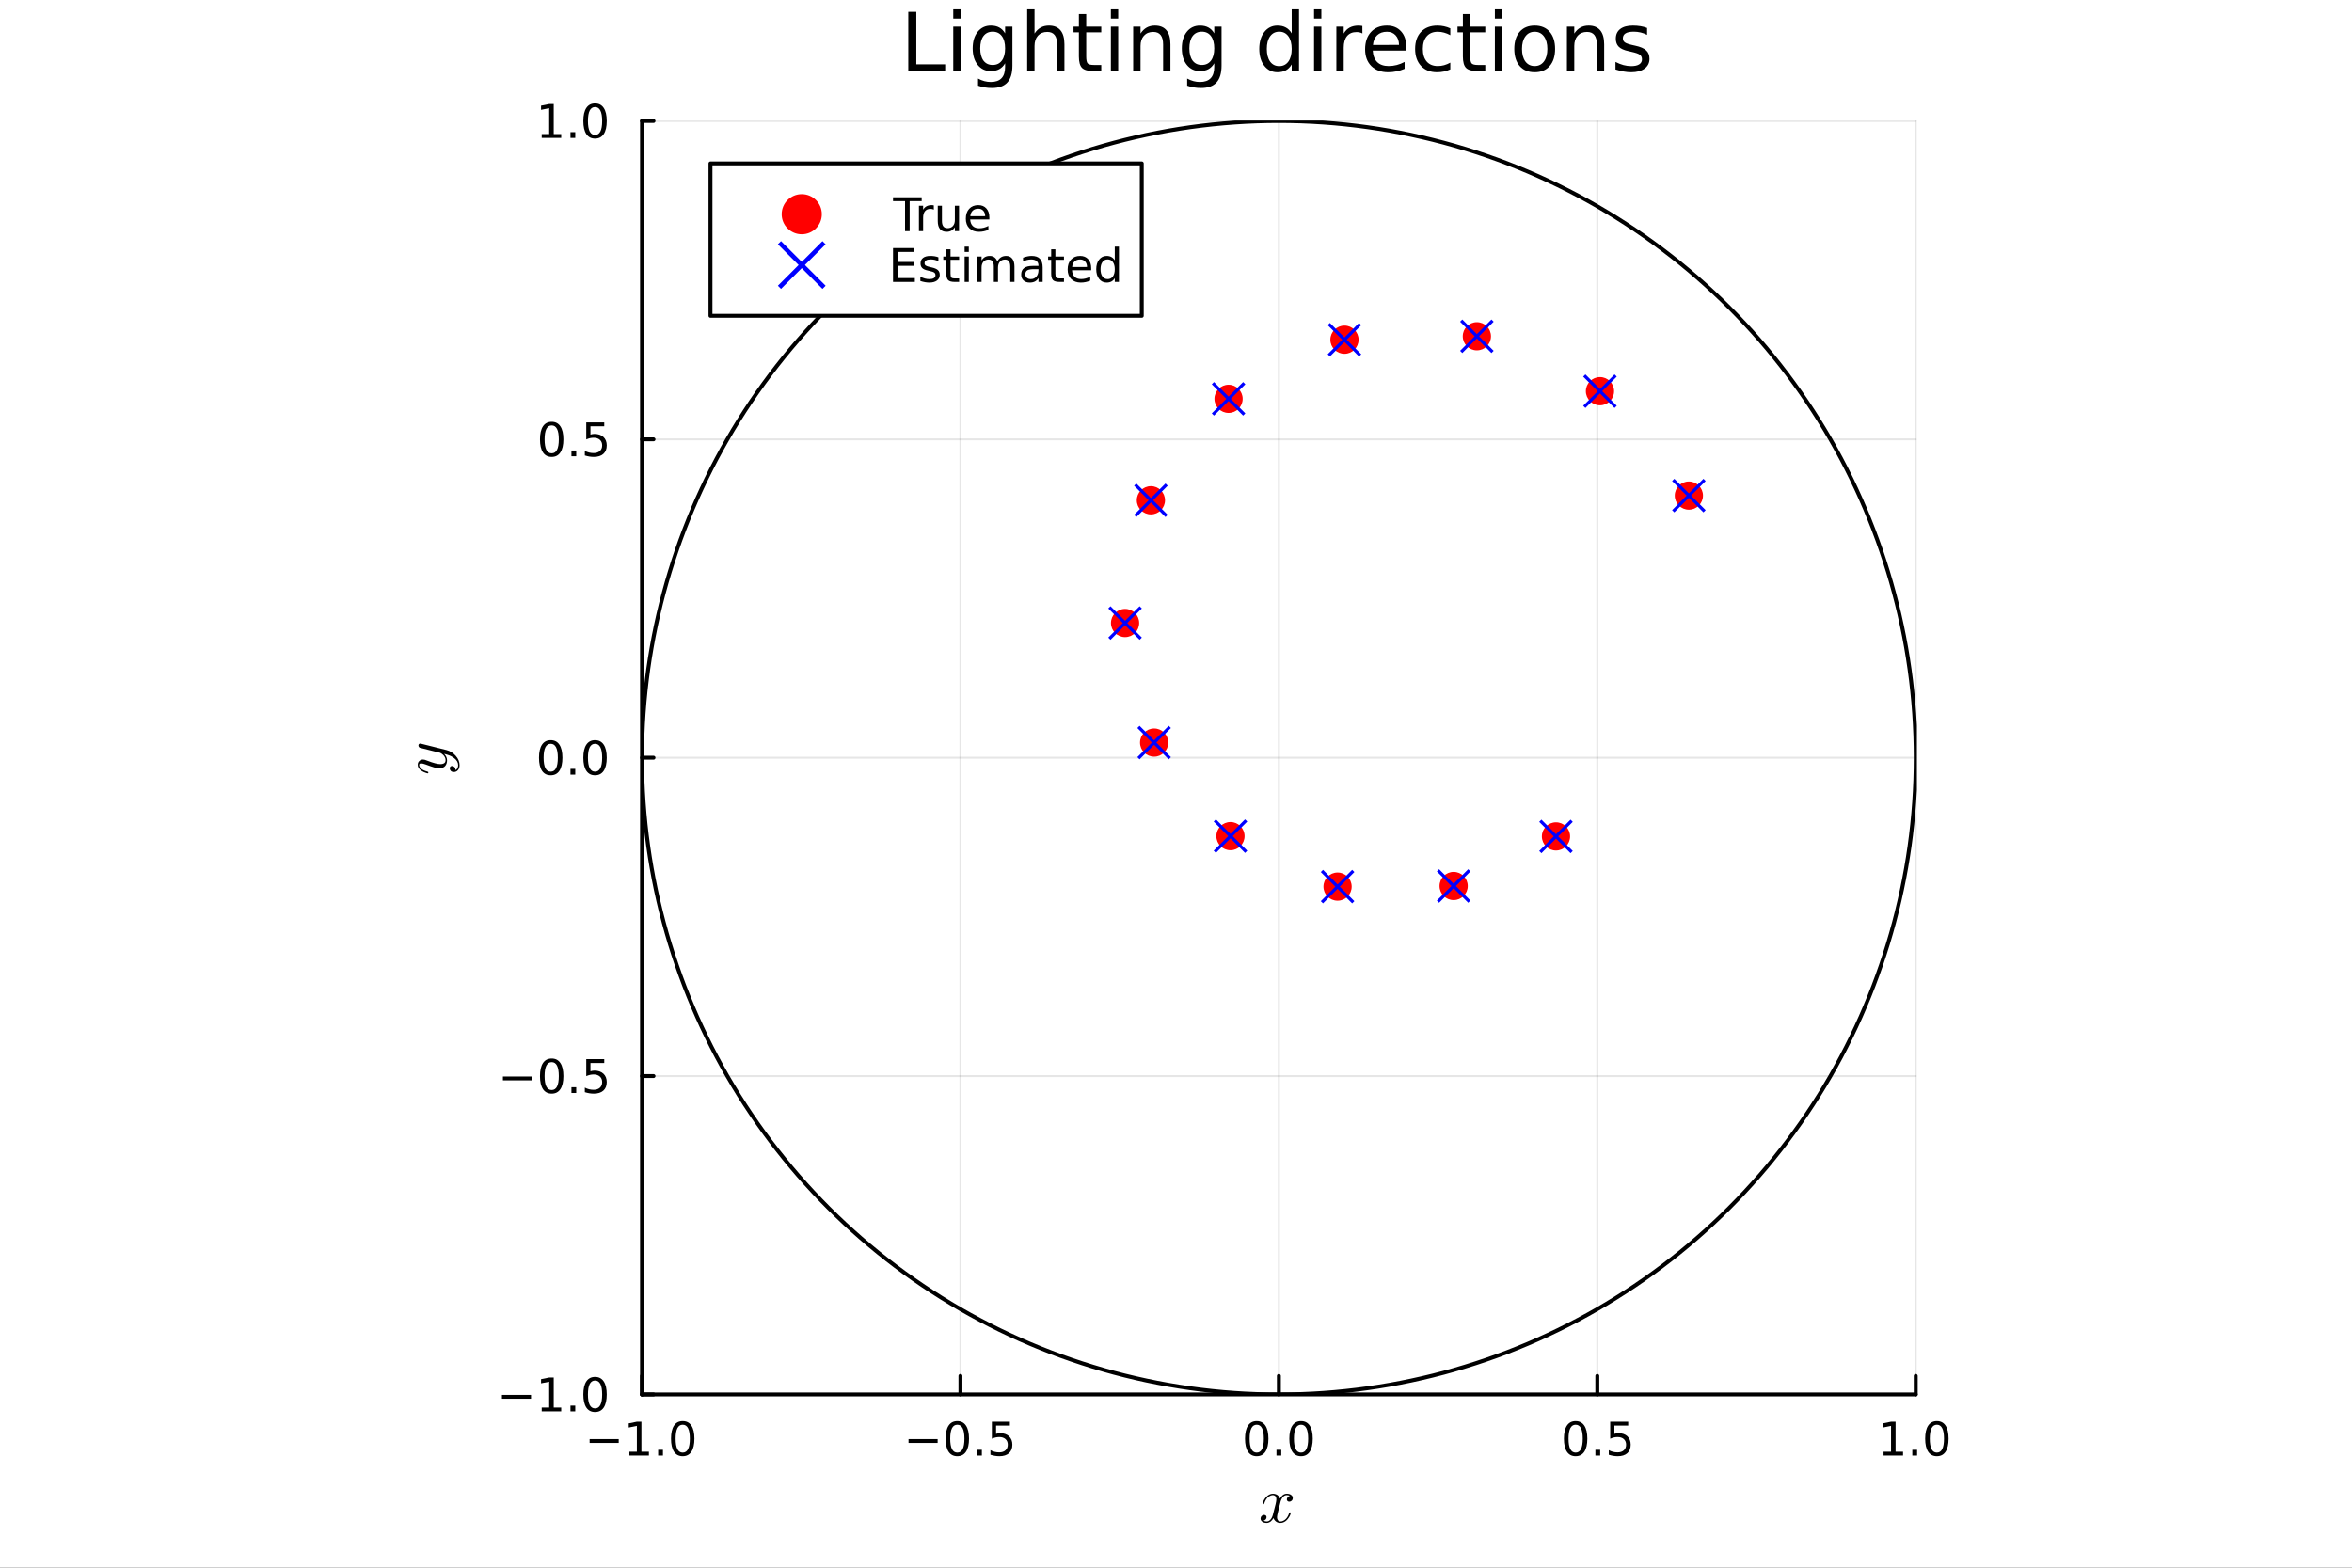 <?xml version="1.0" encoding="utf-8"?>
<svg xmlns="http://www.w3.org/2000/svg" xmlns:xlink="http://www.w3.org/1999/xlink" width="600" height="400" viewBox="0 0 2400 1600">
<rect x="0" y="0" width="2400" height="1600" fill="#333333" stroke="none"/>
<defs>
  <clipPath id="clip810">
    <rect x="0" y="0" width="2400" height="1600"/>
  </clipPath>
</defs>
<path clip-path="url(#clip810)" d="M0 1600 L2400 1600 L2400 0 L0 0  Z" fill="#ffffff" fill-rule="evenodd" fill-opacity="1"/>
<defs>
  <clipPath id="clip811">
    <rect x="480" y="0" width="1681" height="1600"/>
  </clipPath>
</defs>
<path clip-path="url(#clip810)" d="M655.126 1423.18 L1954.83 1423.18 L1954.83 123.472 L655.126 123.472  Z" fill="#ffffff" fill-rule="evenodd" fill-opacity="1"/>
<defs>
  <clipPath id="clip812">
    <rect x="655" y="123" width="1301" height="1301"/>
  </clipPath>
</defs>
<polyline clip-path="url(#clip812)" style="stroke:#000000; stroke-linecap:round; stroke-linejoin:round; stroke-width:2; stroke-opacity:0.1; fill:none" points="655.126,1423.18 655.126,123.472 "/>
<polyline clip-path="url(#clip812)" style="stroke:#000000; stroke-linecap:round; stroke-linejoin:round; stroke-width:2; stroke-opacity:0.1; fill:none" points="980.053,1423.18 980.053,123.472 "/>
<polyline clip-path="url(#clip812)" style="stroke:#000000; stroke-linecap:round; stroke-linejoin:round; stroke-width:2; stroke-opacity:0.1; fill:none" points="1304.98,1423.18 1304.98,123.472 "/>
<polyline clip-path="url(#clip812)" style="stroke:#000000; stroke-linecap:round; stroke-linejoin:round; stroke-width:2; stroke-opacity:0.1; fill:none" points="1629.91,1423.18 1629.91,123.472 "/>
<polyline clip-path="url(#clip812)" style="stroke:#000000; stroke-linecap:round; stroke-linejoin:round; stroke-width:2; stroke-opacity:0.1; fill:none" points="1954.83,1423.18 1954.83,123.472 "/>
<polyline clip-path="url(#clip812)" style="stroke:#000000; stroke-linecap:round; stroke-linejoin:round; stroke-width:2; stroke-opacity:0.1; fill:none" points="655.126,1423.18 1954.83,1423.18 "/>
<polyline clip-path="url(#clip812)" style="stroke:#000000; stroke-linecap:round; stroke-linejoin:round; stroke-width:2; stroke-opacity:0.1; fill:none" points="655.126,1098.25 1954.83,1098.25 "/>
<polyline clip-path="url(#clip812)" style="stroke:#000000; stroke-linecap:round; stroke-linejoin:round; stroke-width:2; stroke-opacity:0.1; fill:none" points="655.126,773.326 1954.83,773.326 "/>
<polyline clip-path="url(#clip812)" style="stroke:#000000; stroke-linecap:round; stroke-linejoin:round; stroke-width:2; stroke-opacity:0.1; fill:none" points="655.126,448.399 1954.83,448.399 "/>
<polyline clip-path="url(#clip812)" style="stroke:#000000; stroke-linecap:round; stroke-linejoin:round; stroke-width:2; stroke-opacity:0.1; fill:none" points="655.126,123.472 1954.83,123.472 "/>
<polyline clip-path="url(#clip810)" style="stroke:#000000; stroke-linecap:round; stroke-linejoin:round; stroke-width:4; stroke-opacity:1; fill:none" points="655.126,1423.18 1954.83,1423.18 "/>
<polyline clip-path="url(#clip810)" style="stroke:#000000; stroke-linecap:round; stroke-linejoin:round; stroke-width:4; stroke-opacity:1; fill:none" points="655.126,1423.18 655.126,1404.28 "/>
<polyline clip-path="url(#clip810)" style="stroke:#000000; stroke-linecap:round; stroke-linejoin:round; stroke-width:4; stroke-opacity:1; fill:none" points="980.053,1423.18 980.053,1404.28 "/>
<polyline clip-path="url(#clip810)" style="stroke:#000000; stroke-linecap:round; stroke-linejoin:round; stroke-width:4; stroke-opacity:1; fill:none" points="1304.98,1423.18 1304.98,1404.28 "/>
<polyline clip-path="url(#clip810)" style="stroke:#000000; stroke-linecap:round; stroke-linejoin:round; stroke-width:4; stroke-opacity:1; fill:none" points="1629.91,1423.18 1629.91,1404.28 "/>
<polyline clip-path="url(#clip810)" style="stroke:#000000; stroke-linecap:round; stroke-linejoin:round; stroke-width:4; stroke-opacity:1; fill:none" points="1954.83,1423.18 1954.83,1404.28 "/>
<path clip-path="url(#clip810)" d="M601.654 1468.75 L631.33 1468.75 L631.33 1472.69 L601.654 1472.69 L601.654 1468.75 Z" fill="#000000" fill-rule="nonzero" fill-opacity="1" /><path clip-path="url(#clip810)" d="M642.233 1481.64 L649.872 1481.64 L649.872 1455.28 L641.561 1456.95 L641.561 1452.69 L649.825 1451.02 L654.501 1451.02 L654.501 1481.64 L662.14 1481.64 L662.14 1485.58 L642.233 1485.58 L642.233 1481.64 Z" fill="#000000" fill-rule="nonzero" fill-opacity="1" /><path clip-path="url(#clip810)" d="M671.584 1479.7 L676.469 1479.7 L676.469 1485.58 L671.584 1485.58 L671.584 1479.7 Z" fill="#000000" fill-rule="nonzero" fill-opacity="1" /><path clip-path="url(#clip810)" d="M696.654 1454.1 Q693.043 1454.1 691.214 1457.66 Q689.408 1461.2 689.408 1468.33 Q689.408 1475.44 691.214 1479.01 Q693.043 1482.55 696.654 1482.55 Q700.288 1482.55 702.093 1479.01 Q703.922 1475.44 703.922 1468.33 Q703.922 1461.2 702.093 1457.66 Q700.288 1454.1 696.654 1454.1 M696.654 1450.39 Q702.464 1450.39 705.519 1455 Q708.598 1459.58 708.598 1468.33 Q708.598 1477.06 705.519 1481.67 Q702.464 1486.25 696.654 1486.25 Q690.844 1486.25 687.765 1481.67 Q684.709 1477.06 684.709 1468.33 Q684.709 1459.58 687.765 1455 Q690.844 1450.39 696.654 1450.39 Z" fill="#000000" fill-rule="nonzero" fill-opacity="1" /><path clip-path="url(#clip810)" d="M927.079 1468.75 L956.755 1468.75 L956.755 1472.69 L927.079 1472.69 L927.079 1468.75 Z" fill="#000000" fill-rule="nonzero" fill-opacity="1" /><path clip-path="url(#clip810)" d="M976.847 1454.1 Q973.236 1454.1 971.407 1457.66 Q969.602 1461.2 969.602 1468.33 Q969.602 1475.44 971.407 1479.01 Q973.236 1482.55 976.847 1482.55 Q980.481 1482.55 982.287 1479.01 Q984.116 1475.44 984.116 1468.33 Q984.116 1461.2 982.287 1457.66 Q980.481 1454.1 976.847 1454.1 M976.847 1450.39 Q982.657 1450.39 985.713 1455 Q988.791 1459.58 988.791 1468.33 Q988.791 1477.06 985.713 1481.67 Q982.657 1486.25 976.847 1486.25 Q971.037 1486.25 967.958 1481.67 Q964.903 1477.06 964.903 1468.33 Q964.903 1459.58 967.958 1455 Q971.037 1450.39 976.847 1450.39 Z" fill="#000000" fill-rule="nonzero" fill-opacity="1" /><path clip-path="url(#clip810)" d="M997.009 1479.7 L1001.89 1479.7 L1001.89 1485.58 L997.009 1485.58 L997.009 1479.7 Z" fill="#000000" fill-rule="nonzero" fill-opacity="1" /><path clip-path="url(#clip810)" d="M1012.12 1451.02 L1030.48 1451.02 L1030.48 1454.96 L1016.41 1454.96 L1016.41 1463.43 Q1017.43 1463.08 1018.44 1462.92 Q1019.46 1462.73 1020.48 1462.73 Q1026.27 1462.73 1029.65 1465.9 Q1033.03 1469.08 1033.03 1474.49 Q1033.03 1480.07 1029.56 1483.17 Q1026.08 1486.25 1019.76 1486.25 Q1017.59 1486.25 1015.32 1485.88 Q1013.07 1485.51 1010.67 1484.77 L1010.67 1480.07 Q1012.75 1481.2 1014.97 1481.76 Q1017.19 1482.32 1019.67 1482.32 Q1023.68 1482.32 1026.01 1480.21 Q1028.35 1478.1 1028.35 1474.49 Q1028.35 1470.88 1026.01 1468.77 Q1023.68 1466.67 1019.67 1466.67 Q1017.8 1466.67 1015.92 1467.08 Q1014.07 1467.5 1012.12 1468.38 L1012.12 1451.02 Z" fill="#000000" fill-rule="nonzero" fill-opacity="1" /><path clip-path="url(#clip810)" d="M1282.36 1454.1 Q1278.75 1454.1 1276.92 1457.66 Q1275.12 1461.2 1275.12 1468.33 Q1275.12 1475.44 1276.92 1479.01 Q1278.75 1482.55 1282.36 1482.55 Q1286 1482.55 1287.8 1479.01 Q1289.63 1475.44 1289.63 1468.33 Q1289.63 1461.2 1287.8 1457.66 Q1286 1454.1 1282.36 1454.1 M1282.36 1450.39 Q1288.17 1450.39 1291.23 1455 Q1294.31 1459.58 1294.31 1468.33 Q1294.31 1477.06 1291.23 1481.67 Q1288.17 1486.25 1282.36 1486.25 Q1276.55 1486.25 1273.48 1481.67 Q1270.42 1477.06 1270.42 1468.33 Q1270.42 1459.58 1273.48 1455 Q1276.55 1450.39 1282.36 1450.39 Z" fill="#000000" fill-rule="nonzero" fill-opacity="1" /><path clip-path="url(#clip810)" d="M1302.53 1479.7 L1307.41 1479.7 L1307.41 1485.58 L1302.53 1485.58 L1302.53 1479.7 Z" fill="#000000" fill-rule="nonzero" fill-opacity="1" /><path clip-path="url(#clip810)" d="M1327.6 1454.1 Q1323.98 1454.1 1322.16 1457.66 Q1320.35 1461.2 1320.35 1468.33 Q1320.35 1475.44 1322.16 1479.01 Q1323.98 1482.55 1327.6 1482.55 Q1331.23 1482.55 1333.04 1479.01 Q1334.86 1475.44 1334.86 1468.33 Q1334.86 1461.2 1333.04 1457.66 Q1331.23 1454.1 1327.6 1454.1 M1327.6 1450.39 Q1333.41 1450.39 1336.46 1455 Q1339.54 1459.58 1339.54 1468.33 Q1339.54 1477.06 1336.46 1481.67 Q1333.41 1486.25 1327.6 1486.25 Q1321.79 1486.25 1318.71 1481.67 Q1315.65 1477.06 1315.65 1468.33 Q1315.65 1459.58 1318.71 1455 Q1321.79 1450.39 1327.6 1450.39 Z" fill="#000000" fill-rule="nonzero" fill-opacity="1" /><path clip-path="url(#clip810)" d="M1607.79 1454.1 Q1604.18 1454.1 1602.35 1457.66 Q1600.54 1461.2 1600.54 1468.33 Q1600.54 1475.44 1602.35 1479.01 Q1604.18 1482.55 1607.79 1482.55 Q1611.42 1482.55 1613.23 1479.01 Q1615.06 1475.44 1615.06 1468.33 Q1615.06 1461.2 1613.23 1457.66 Q1611.42 1454.1 1607.79 1454.1 M1607.79 1450.39 Q1613.6 1450.39 1616.65 1455 Q1619.73 1459.58 1619.73 1468.33 Q1619.73 1477.06 1616.65 1481.67 Q1613.6 1486.25 1607.79 1486.25 Q1601.98 1486.25 1598.9 1481.67 Q1595.84 1477.06 1595.84 1468.33 Q1595.84 1459.58 1598.9 1455 Q1601.98 1450.39 1607.79 1450.39 Z" fill="#000000" fill-rule="nonzero" fill-opacity="1" /><path clip-path="url(#clip810)" d="M1627.95 1479.7 L1632.84 1479.7 L1632.84 1485.58 L1627.95 1485.58 L1627.95 1479.7 Z" fill="#000000" fill-rule="nonzero" fill-opacity="1" /><path clip-path="url(#clip810)" d="M1643.07 1451.02 L1661.42 1451.02 L1661.42 1454.96 L1647.35 1454.96 L1647.35 1463.43 Q1648.37 1463.08 1649.39 1462.92 Q1650.4 1462.73 1651.42 1462.73 Q1657.21 1462.73 1660.59 1465.9 Q1663.97 1469.08 1663.97 1474.49 Q1663.97 1480.07 1660.5 1483.17 Q1657.02 1486.25 1650.71 1486.25 Q1648.53 1486.25 1646.26 1485.88 Q1644.02 1485.51 1641.61 1484.77 L1641.61 1480.07 Q1643.69 1481.2 1645.91 1481.76 Q1648.14 1482.32 1650.61 1482.32 Q1654.62 1482.32 1656.96 1480.21 Q1659.29 1478.1 1659.29 1474.49 Q1659.29 1470.88 1656.96 1468.77 Q1654.62 1466.67 1650.61 1466.67 Q1648.74 1466.67 1646.86 1467.08 Q1645.01 1467.5 1643.07 1468.38 L1643.07 1451.02 Z" fill="#000000" fill-rule="nonzero" fill-opacity="1" /><path clip-path="url(#clip810)" d="M1921.99 1481.64 L1929.63 1481.64 L1929.63 1455.28 L1921.32 1456.95 L1921.32 1452.69 L1929.58 1451.02 L1934.26 1451.02 L1934.26 1481.64 L1941.89 1481.64 L1941.89 1485.58 L1921.99 1485.58 L1921.99 1481.64 Z" fill="#000000" fill-rule="nonzero" fill-opacity="1" /><path clip-path="url(#clip810)" d="M1951.34 1479.7 L1956.22 1479.7 L1956.22 1485.58 L1951.34 1485.58 L1951.34 1479.7 Z" fill="#000000" fill-rule="nonzero" fill-opacity="1" /><path clip-path="url(#clip810)" d="M1976.41 1454.1 Q1972.8 1454.1 1970.97 1457.66 Q1969.16 1461.2 1969.16 1468.33 Q1969.16 1475.44 1970.97 1479.01 Q1972.8 1482.55 1976.41 1482.55 Q1980.04 1482.55 1981.85 1479.01 Q1983.68 1475.44 1983.68 1468.33 Q1983.68 1461.2 1981.85 1457.66 Q1980.04 1454.1 1976.41 1454.1 M1976.41 1450.39 Q1982.22 1450.39 1985.27 1455 Q1988.35 1459.58 1988.35 1468.33 Q1988.35 1477.06 1985.27 1481.67 Q1982.22 1486.25 1976.41 1486.25 Q1970.6 1486.25 1967.52 1481.67 Q1964.46 1477.06 1964.46 1468.33 Q1964.46 1459.58 1967.52 1455 Q1970.6 1450.39 1976.41 1450.39 Z" fill="#000000" fill-rule="nonzero" fill-opacity="1" /><path clip-path="url(#clip810)" d="M1319.15 1528.8 Q1319.15 1530.61 1318.03 1531.64 Q1316.9 1532.64 1315.61 1532.64 Q1314.39 1532.64 1313.74 1531.93 Q1313.1 1531.22 1313.1 1530.32 Q1313.1 1529.09 1314 1528.03 Q1314.9 1526.97 1316.25 1526.74 Q1314.93 1525.91 1312.97 1525.91 Q1311.68 1525.91 1310.55 1526.58 Q1309.46 1527.26 1308.78 1528.13 Q1308.14 1529 1307.56 1530.25 Q1307.01 1531.48 1306.79 1532.22 Q1306.59 1532.93 1306.43 1533.7 L1304.18 1542.72 Q1303.08 1547 1303.08 1548.51 Q1303.08 1550.38 1303.98 1551.64 Q1304.89 1552.86 1306.69 1552.86 Q1307.4 1552.86 1308.2 1552.67 Q1309.01 1552.44 1310.04 1551.86 Q1311.1 1551.25 1312.04 1550.35 Q1313 1549.42 1313.94 1547.84 Q1314.87 1546.26 1315.48 1544.23 Q1315.68 1543.52 1316.32 1543.52 Q1317.12 1543.52 1317.12 1544.17 Q1317.12 1544.71 1316.67 1545.87 Q1316.25 1547 1315.32 1548.48 Q1314.42 1549.93 1313.23 1551.25 Q1312.04 1552.54 1310.26 1553.44 Q1308.49 1554.34 1306.56 1554.34 Q1303.79 1554.34 1301.96 1552.86 Q1300.12 1551.38 1299.44 1549.32 Q1299.28 1549.61 1299.06 1550 Q1298.83 1550.38 1298.16 1551.25 Q1297.51 1552.09 1296.77 1552.73 Q1296.03 1553.34 1294.87 1553.83 Q1293.74 1554.34 1292.52 1554.34 Q1290.97 1554.34 1289.59 1553.89 Q1288.24 1553.44 1287.27 1552.41 Q1286.3 1551.38 1286.3 1549.96 Q1286.3 1548.38 1287.37 1547.29 Q1288.46 1546.16 1289.94 1546.16 Q1290.88 1546.16 1291.62 1546.71 Q1292.39 1547.26 1292.39 1548.45 Q1292.39 1549.77 1291.49 1550.77 Q1290.59 1551.77 1289.3 1552.02 Q1290.62 1552.86 1292.58 1552.86 Q1294.71 1552.86 1296.38 1550.99 Q1298.06 1549.13 1298.86 1546 Q1300.86 1538.5 1301.63 1535.15 Q1302.41 1531.77 1302.41 1530.32 Q1302.41 1528.96 1302.05 1528.03 Q1301.7 1527.1 1301.09 1526.68 Q1300.51 1526.23 1299.96 1526.07 Q1299.44 1525.91 1298.86 1525.91 Q1297.9 1525.91 1296.8 1526.29 Q1295.74 1526.68 1294.45 1527.58 Q1293.2 1528.45 1292 1530.25 Q1290.81 1532.06 1290.01 1534.54 Q1289.85 1535.28 1289.14 1535.28 Q1288.36 1535.24 1288.36 1534.6 Q1288.36 1534.05 1288.78 1532.93 Q1289.23 1531.77 1290.14 1530.32 Q1291.07 1528.87 1292.26 1527.58 Q1293.49 1526.26 1295.26 1525.36 Q1297.06 1524.46 1298.99 1524.46 Q1299.86 1524.46 1300.7 1524.65 Q1301.57 1524.81 1302.6 1525.29 Q1303.66 1525.78 1304.6 1526.84 Q1305.53 1527.9 1306.11 1529.45 Q1306.5 1528.71 1307.01 1528 Q1307.56 1527.29 1308.4 1526.42 Q1309.27 1525.52 1310.46 1525 Q1311.68 1524.46 1313.03 1524.46 Q1314.35 1524.46 1315.64 1524.81 Q1316.93 1525.13 1318.03 1526.19 Q1319.15 1527.23 1319.15 1528.8 Z" fill="#000000" fill-rule="nonzero" fill-opacity="1" /><polyline clip-path="url(#clip810)" style="stroke:#000000; stroke-linecap:round; stroke-linejoin:round; stroke-width:4; stroke-opacity:1; fill:none" points="655.126,1423.18 655.126,123.472 "/>
<polyline clip-path="url(#clip810)" style="stroke:#000000; stroke-linecap:round; stroke-linejoin:round; stroke-width:4; stroke-opacity:1; fill:none" points="655.126,1423.18 666.847,1423.18 "/>
<polyline clip-path="url(#clip810)" style="stroke:#000000; stroke-linecap:round; stroke-linejoin:round; stroke-width:4; stroke-opacity:1; fill:none" points="655.126,1098.25 666.847,1098.25 "/>
<polyline clip-path="url(#clip810)" style="stroke:#000000; stroke-linecap:round; stroke-linejoin:round; stroke-width:4; stroke-opacity:1; fill:none" points="655.126,773.326 666.847,773.326 "/>
<polyline clip-path="url(#clip810)" style="stroke:#000000; stroke-linecap:round; stroke-linejoin:round; stroke-width:4; stroke-opacity:1; fill:none" points="655.126,448.399 666.847,448.399 "/>
<polyline clip-path="url(#clip810)" style="stroke:#000000; stroke-linecap:round; stroke-linejoin:round; stroke-width:4; stroke-opacity:1; fill:none" points="655.126,123.472 666.847,123.472 "/>
<path clip-path="url(#clip810)" d="M512.182 1423.63 L541.858 1423.63 L541.858 1427.57 L512.182 1427.57 L512.182 1423.63 Z" fill="#000000" fill-rule="nonzero" fill-opacity="1" /><path clip-path="url(#clip810)" d="M552.761 1436.52 L560.4 1436.52 L560.4 1410.16 L552.089 1411.83 L552.089 1407.57 L560.353 1405.9 L565.029 1405.9 L565.029 1436.52 L572.668 1436.52 L572.668 1440.46 L552.761 1440.46 L552.761 1436.52 Z" fill="#000000" fill-rule="nonzero" fill-opacity="1" /><path clip-path="url(#clip810)" d="M582.112 1434.58 L586.997 1434.58 L586.997 1440.46 L582.112 1440.46 L582.112 1434.58 Z" fill="#000000" fill-rule="nonzero" fill-opacity="1" /><path clip-path="url(#clip810)" d="M607.182 1408.98 Q603.571 1408.98 601.742 1412.54 Q599.936 1416.08 599.936 1423.21 Q599.936 1430.32 601.742 1433.89 Q603.571 1437.43 607.182 1437.43 Q610.816 1437.43 612.622 1433.89 Q614.45 1430.32 614.45 1423.21 Q614.45 1416.08 612.622 1412.54 Q610.816 1408.98 607.182 1408.98 M607.182 1405.27 Q612.992 1405.27 616.047 1409.88 Q619.126 1414.46 619.126 1423.21 Q619.126 1431.94 616.047 1436.55 Q612.992 1441.13 607.182 1441.13 Q601.372 1441.13 598.293 1436.55 Q595.237 1431.94 595.237 1423.21 Q595.237 1414.46 598.293 1409.88 Q601.372 1405.27 607.182 1405.27 Z" fill="#000000" fill-rule="nonzero" fill-opacity="1" /><path clip-path="url(#clip810)" d="M513.178 1098.7 L542.853 1098.7 L542.853 1102.64 L513.178 1102.64 L513.178 1098.7 Z" fill="#000000" fill-rule="nonzero" fill-opacity="1" /><path clip-path="url(#clip810)" d="M562.946 1084.05 Q559.335 1084.05 557.506 1087.62 Q555.701 1091.16 555.701 1098.29 Q555.701 1105.39 557.506 1108.96 Q559.335 1112.5 562.946 1112.5 Q566.58 1112.5 568.386 1108.96 Q570.214 1105.39 570.214 1098.29 Q570.214 1091.16 568.386 1087.62 Q566.58 1084.05 562.946 1084.05 M562.946 1080.35 Q568.756 1080.35 571.812 1084.95 Q574.89 1089.54 574.89 1098.29 Q574.89 1107.01 571.812 1111.62 Q568.756 1116.2 562.946 1116.2 Q557.136 1116.2 554.057 1111.62 Q551.001 1107.01 551.001 1098.29 Q551.001 1089.54 554.057 1084.95 Q557.136 1080.35 562.946 1080.35 Z" fill="#000000" fill-rule="nonzero" fill-opacity="1" /><path clip-path="url(#clip810)" d="M583.108 1109.65 L587.992 1109.65 L587.992 1115.53 L583.108 1115.53 L583.108 1109.65 Z" fill="#000000" fill-rule="nonzero" fill-opacity="1" /><path clip-path="url(#clip810)" d="M598.223 1080.97 L616.58 1080.97 L616.58 1084.91 L602.506 1084.91 L602.506 1093.38 Q603.524 1093.03 604.543 1092.87 Q605.561 1092.69 606.58 1092.69 Q612.367 1092.69 615.746 1095.86 Q619.126 1099.03 619.126 1104.45 Q619.126 1110.02 615.654 1113.13 Q612.182 1116.2 605.862 1116.2 Q603.686 1116.2 601.418 1115.83 Q599.173 1115.46 596.765 1114.72 L596.765 1110.02 Q598.848 1111.16 601.071 1111.71 Q603.293 1112.27 605.77 1112.27 Q609.774 1112.27 612.112 1110.16 Q614.45 1108.06 614.45 1104.45 Q614.45 1100.83 612.112 1098.73 Q609.774 1096.62 605.77 1096.62 Q603.895 1096.62 602.02 1097.04 Q600.168 1097.45 598.223 1098.33 L598.223 1080.97 Z" fill="#000000" fill-rule="nonzero" fill-opacity="1" /><path clip-path="url(#clip810)" d="M561.95 759.125 Q558.339 759.125 556.511 762.689 Q554.705 766.231 554.705 773.361 Q554.705 780.467 556.511 784.032 Q558.339 787.574 561.95 787.574 Q565.585 787.574 567.39 784.032 Q569.219 780.467 569.219 773.361 Q569.219 766.231 567.39 762.689 Q565.585 759.125 561.95 759.125 M561.95 755.421 Q567.761 755.421 570.816 760.027 Q573.895 764.611 573.895 773.361 Q573.895 782.088 570.816 786.694 Q567.761 791.277 561.95 791.277 Q556.14 791.277 553.062 786.694 Q550.006 782.088 550.006 773.361 Q550.006 764.611 553.062 760.027 Q556.14 755.421 561.95 755.421 Z" fill="#000000" fill-rule="nonzero" fill-opacity="1" /><path clip-path="url(#clip810)" d="M582.112 784.726 L586.997 784.726 L586.997 790.606 L582.112 790.606 L582.112 784.726 Z" fill="#000000" fill-rule="nonzero" fill-opacity="1" /><path clip-path="url(#clip810)" d="M607.182 759.125 Q603.571 759.125 601.742 762.689 Q599.936 766.231 599.936 773.361 Q599.936 780.467 601.742 784.032 Q603.571 787.574 607.182 787.574 Q610.816 787.574 612.622 784.032 Q614.45 780.467 614.45 773.361 Q614.45 766.231 612.622 762.689 Q610.816 759.125 607.182 759.125 M607.182 755.421 Q612.992 755.421 616.047 760.027 Q619.126 764.611 619.126 773.361 Q619.126 782.088 616.047 786.694 Q612.992 791.277 607.182 791.277 Q601.372 791.277 598.293 786.694 Q595.237 782.088 595.237 773.361 Q595.237 764.611 598.293 760.027 Q601.372 755.421 607.182 755.421 Z" fill="#000000" fill-rule="nonzero" fill-opacity="1" /><path clip-path="url(#clip810)" d="M562.946 434.198 Q559.335 434.198 557.506 437.763 Q555.701 441.304 555.701 448.434 Q555.701 455.54 557.506 459.105 Q559.335 462.647 562.946 462.647 Q566.58 462.647 568.386 459.105 Q570.214 455.54 570.214 448.434 Q570.214 441.304 568.386 437.763 Q566.58 434.198 562.946 434.198 M562.946 430.494 Q568.756 430.494 571.812 435.101 Q574.89 439.684 574.89 448.434 Q574.89 457.161 571.812 461.767 Q568.756 466.35 562.946 466.35 Q557.136 466.35 554.057 461.767 Q551.001 457.161 551.001 448.434 Q551.001 439.684 554.057 435.101 Q557.136 430.494 562.946 430.494 Z" fill="#000000" fill-rule="nonzero" fill-opacity="1" /><path clip-path="url(#clip810)" d="M583.108 459.799 L587.992 459.799 L587.992 465.679 L583.108 465.679 L583.108 459.799 Z" fill="#000000" fill-rule="nonzero" fill-opacity="1" /><path clip-path="url(#clip810)" d="M598.223 431.119 L616.58 431.119 L616.58 435.054 L602.506 435.054 L602.506 443.526 Q603.524 443.179 604.543 443.017 Q605.561 442.832 606.58 442.832 Q612.367 442.832 615.746 446.003 Q619.126 449.175 619.126 454.591 Q619.126 460.17 615.654 463.272 Q612.182 466.35 605.862 466.35 Q603.686 466.35 601.418 465.98 Q599.173 465.61 596.765 464.869 L596.765 460.17 Q598.848 461.304 601.071 461.86 Q603.293 462.415 605.77 462.415 Q609.774 462.415 612.112 460.309 Q614.45 458.202 614.45 454.591 Q614.45 450.98 612.112 448.874 Q609.774 446.767 605.77 446.767 Q603.895 446.767 602.02 447.184 Q600.168 447.6 598.223 448.48 L598.223 431.119 Z" fill="#000000" fill-rule="nonzero" fill-opacity="1" /><path clip-path="url(#clip810)" d="M552.761 136.817 L560.4 136.817 L560.4 110.451 L552.089 112.118 L552.089 107.859 L560.353 106.192 L565.029 106.192 L565.029 136.817 L572.668 136.817 L572.668 140.752 L552.761 140.752 L552.761 136.817 Z" fill="#000000" fill-rule="nonzero" fill-opacity="1" /><path clip-path="url(#clip810)" d="M582.112 134.873 L586.997 134.873 L586.997 140.752 L582.112 140.752 L582.112 134.873 Z" fill="#000000" fill-rule="nonzero" fill-opacity="1" /><path clip-path="url(#clip810)" d="M607.182 109.271 Q603.571 109.271 601.742 112.836 Q599.936 116.377 599.936 123.507 Q599.936 130.613 601.742 134.178 Q603.571 137.72 607.182 137.72 Q610.816 137.72 612.622 134.178 Q614.45 130.613 614.45 123.507 Q614.45 116.377 612.622 112.836 Q610.816 109.271 607.182 109.271 M607.182 105.567 Q612.992 105.567 616.047 110.174 Q619.126 114.757 619.126 123.507 Q619.126 132.234 616.047 136.84 Q612.992 141.423 607.182 141.423 Q601.372 141.423 598.293 136.84 Q595.237 132.234 595.237 123.507 Q595.237 114.757 598.293 110.174 Q601.372 105.567 607.182 105.567 Z" fill="#000000" fill-rule="nonzero" fill-opacity="1" /><path clip-path="url(#clip810)" d="M428.778 758.889 Q429.229 758.889 430.292 759.178 L455.477 765.491 Q461.081 766.876 465.01 771.384 Q468.939 775.861 468.939 780.95 Q468.939 784.009 467.296 785.974 Q465.686 787.938 463.206 787.938 Q461.016 787.938 459.953 786.779 Q458.923 785.619 458.923 784.235 Q458.923 783.784 459.052 783.301 Q459.181 782.817 459.728 782.302 Q460.276 781.787 461.209 781.787 Q462.723 781.787 463.915 783.107 Q464.462 783.751 464.591 784.363 Q464.72 784.943 464.72 785.941 Q465.622 785.555 466.234 784.846 Q466.846 784.138 467.071 783.333 Q467.329 782.528 467.393 782.012 Q467.49 781.465 467.49 780.95 Q467.49 776.827 463.335 773.671 Q462.079 772.737 460.823 772.061 Q459.599 771.352 458.086 770.837 Q456.604 770.322 455.799 770.096 Q454.994 769.839 453.158 769.388 Q456.153 772.383 456.153 776.054 Q456.153 777.6 455.734 778.985 Q455.316 780.338 454.446 781.529 Q453.544 782.721 451.966 783.429 Q450.388 784.106 448.295 784.106 Q446.073 784.106 443.045 783.236 Q440.018 782.367 434.446 780.273 Q431.322 779.146 429.809 779.146 Q429.068 779.146 428.617 779.307 Q428.134 779.468 427.973 779.79 Q427.78 780.112 427.748 780.305 Q427.715 780.466 427.715 780.789 Q427.715 782.689 429.648 784.46 Q431.58 786.231 435.896 787.455 Q436.701 787.713 436.894 787.874 Q437.087 788.035 437.087 788.518 Q437.055 789.323 436.411 789.323 Q436.153 789.323 435.155 789.033 Q434.124 788.743 432.611 788.067 Q431.065 787.359 429.68 786.392 Q428.263 785.426 427.265 783.912 Q426.266 782.367 426.266 780.595 Q426.266 778.18 427.844 776.698 Q429.39 775.185 431.677 775.185 Q432.611 775.185 433.448 775.442 Q434.253 775.668 436.411 776.505 Q445.107 779.887 449.358 779.887 Q450.388 779.887 451.258 779.726 Q452.095 779.532 452.933 779.114 Q453.738 778.695 454.221 777.858 Q454.672 776.988 454.672 775.797 Q454.672 774.283 453.963 772.866 Q453.222 771.417 452.224 770.515 Q451.226 769.581 450.388 769.033 Q449.519 768.454 449.068 768.325 L437.216 765.362 L431.934 764.041 Q429.068 763.43 428.36 763.14 Q427.683 762.753 427.329 762.077 Q426.975 761.401 426.975 760.821 Q426.975 760.016 427.458 759.468 Q427.941 758.889 428.778 758.889 Z" fill="#000000" fill-rule="nonzero" fill-opacity="1" /><path clip-path="url(#clip810)" d="M926.828 12.096 L935.011 12.096 L935.011 65.689 L964.461 65.689 L964.461 72.576 L926.828 72.576 L926.828 12.096 Z" fill="#000000" fill-rule="nonzero" fill-opacity="1" /><path clip-path="url(#clip810)" d="M972.725 27.206 L980.178 27.206 L980.178 72.576 L972.725 72.576 L972.725 27.206 M972.725 9.544 L980.178 9.544 L980.178 18.983 L972.725 18.983 L972.725 9.544 Z" fill="#000000" fill-rule="nonzero" fill-opacity="1" /><path clip-path="url(#clip810)" d="M1025.63 49.364 Q1025.63 41.263 1022.27 36.806 Q1018.95 32.35 1012.91 32.35 Q1006.91 32.35 1003.55 36.806 Q1000.23 41.263 1000.23 49.364 Q1000.23 57.426 1003.55 61.882 Q1006.91 66.338 1012.91 66.338 Q1018.95 66.338 1022.27 61.882 Q1025.63 57.426 1025.63 49.364 M1033.08 66.945 Q1033.08 78.531 1027.94 84.162 Q1022.79 89.833 1012.18 89.833 Q1008.25 89.833 1004.77 89.225 Q1001.28 88.658 998.002 87.443 L998.002 80.192 Q1001.28 81.974 1004.48 82.825 Q1007.68 83.675 1011.01 83.675 Q1018.34 83.675 1021.98 79.827 Q1025.63 76.019 1025.63 68.282 L1025.63 64.596 Q1023.32 68.606 1019.72 70.591 Q1016.11 72.576 1011.09 72.576 Q1002.74 72.576 997.638 66.216 Q992.534 59.856 992.534 49.364 Q992.534 38.832 997.638 32.472 Q1002.74 26.112 1011.09 26.112 Q1016.11 26.112 1019.72 28.097 Q1023.32 30.082 1025.63 34.092 L1025.63 27.206 L1033.08 27.206 L1033.08 66.945 Z" fill="#000000" fill-rule="nonzero" fill-opacity="1" /><path clip-path="url(#clip810)" d="M1086.15 45.192 L1086.15 72.576 L1078.7 72.576 L1078.7 45.435 Q1078.7 38.994 1076.18 35.794 Q1073.67 32.594 1068.65 32.594 Q1062.61 32.594 1059.13 36.442 Q1055.65 40.29 1055.65 46.934 L1055.65 72.576 L1048.15 72.576 L1048.15 9.544 L1055.65 9.544 L1055.65 34.254 Q1058.32 30.163 1061.93 28.138 Q1065.57 26.112 1070.31 26.112 Q1078.13 26.112 1082.14 30.973 Q1086.15 35.794 1086.15 45.192 Z" fill="#000000" fill-rule="nonzero" fill-opacity="1" /><path clip-path="url(#clip810)" d="M1108.39 14.324 L1108.39 27.206 L1123.74 27.206 L1123.74 32.999 L1108.39 32.999 L1108.39 57.628 Q1108.39 63.178 1109.89 64.758 Q1111.43 66.338 1116.09 66.338 L1123.74 66.338 L1123.74 72.576 L1116.09 72.576 Q1107.46 72.576 1104.18 69.376 Q1100.9 66.135 1100.9 57.628 L1100.9 32.999 L1095.43 32.999 L1095.43 27.206 L1100.9 27.206 L1100.9 14.324 L1108.39 14.324 Z" fill="#000000" fill-rule="nonzero" fill-opacity="1" /><path clip-path="url(#clip810)" d="M1133.55 27.206 L1141 27.206 L1141 72.576 L1133.55 72.576 L1133.55 27.206 M1133.55 9.544 L1141 9.544 L1141 18.983 L1133.55 18.983 L1133.55 9.544 Z" fill="#000000" fill-rule="nonzero" fill-opacity="1" /><path clip-path="url(#clip810)" d="M1194.31 45.192 L1194.31 72.576 L1186.86 72.576 L1186.86 45.435 Q1186.86 38.994 1184.34 35.794 Q1181.83 32.594 1176.81 32.594 Q1170.77 32.594 1167.29 36.442 Q1163.81 40.29 1163.81 46.934 L1163.81 72.576 L1156.31 72.576 L1156.31 27.206 L1163.81 27.206 L1163.81 34.254 Q1166.48 30.163 1170.08 28.138 Q1173.73 26.112 1178.47 26.112 Q1186.29 26.112 1190.3 30.973 Q1194.31 35.794 1194.31 45.192 Z" fill="#000000" fill-rule="nonzero" fill-opacity="1" /><path clip-path="url(#clip810)" d="M1239.03 49.364 Q1239.03 41.263 1235.67 36.806 Q1232.35 32.35 1226.31 32.35 Q1220.32 32.35 1216.95 36.806 Q1213.63 41.263 1213.63 49.364 Q1213.63 57.426 1216.95 61.882 Q1220.32 66.338 1226.31 66.338 Q1232.35 66.338 1235.67 61.882 Q1239.03 57.426 1239.03 49.364 M1246.48 66.945 Q1246.48 78.531 1241.34 84.162 Q1236.2 89.833 1225.58 89.833 Q1221.65 89.833 1218.17 89.225 Q1214.69 88.658 1211.4 87.443 L1211.4 80.192 Q1214.69 81.974 1217.89 82.825 Q1221.09 83.675 1224.41 83.675 Q1231.74 83.675 1235.39 79.827 Q1239.03 76.019 1239.03 68.282 L1239.03 64.596 Q1236.72 68.606 1233.12 70.591 Q1229.51 72.576 1224.49 72.576 Q1216.14 72.576 1211.04 66.216 Q1205.94 59.856 1205.94 49.364 Q1205.94 38.832 1211.04 32.472 Q1216.14 26.112 1224.49 26.112 Q1229.51 26.112 1233.12 28.097 Q1236.72 30.082 1239.03 34.092 L1239.03 27.206 L1246.48 27.206 L1246.48 66.945 Z" fill="#000000" fill-rule="nonzero" fill-opacity="1" /><path clip-path="url(#clip810)" d="M1318.06 34.092 L1318.06 9.544 L1325.52 9.544 L1325.52 72.576 L1318.06 72.576 L1318.06 65.77 Q1315.71 69.821 1312.11 71.806 Q1308.54 73.751 1303.52 73.751 Q1295.3 73.751 1290.11 67.188 Q1284.97 60.626 1284.97 49.931 Q1284.97 39.237 1290.11 32.675 Q1295.3 26.112 1303.52 26.112 Q1308.54 26.112 1312.11 28.097 Q1315.71 30.041 1318.06 34.092 M1292.67 49.931 Q1292.67 58.155 1296.03 62.854 Q1299.43 67.512 1305.34 67.512 Q1311.26 67.512 1314.66 62.854 Q1318.06 58.155 1318.06 49.931 Q1318.06 41.708 1314.66 37.05 Q1311.26 32.35 1305.34 32.35 Q1299.43 32.35 1296.03 37.05 Q1292.67 41.708 1292.67 49.931 Z" fill="#000000" fill-rule="nonzero" fill-opacity="1" /><path clip-path="url(#clip810)" d="M1340.87 27.206 L1348.32 27.206 L1348.32 72.576 L1340.87 72.576 L1340.87 27.206 M1340.87 9.544 L1348.32 9.544 L1348.32 18.983 L1340.87 18.983 L1340.87 9.544 Z" fill="#000000" fill-rule="nonzero" fill-opacity="1" /><path clip-path="url(#clip810)" d="M1390.21 34.173 Q1388.96 33.444 1387.46 33.12 Q1386 32.756 1384.22 32.756 Q1377.9 32.756 1374.49 36.888 Q1371.13 40.979 1371.13 48.676 L1371.13 72.576 L1363.64 72.576 L1363.64 27.206 L1371.13 27.206 L1371.13 34.254 Q1373.48 30.122 1377.25 28.138 Q1381.02 26.112 1386.4 26.112 Q1387.17 26.112 1388.1 26.234 Q1389.04 26.315 1390.17 26.517 L1390.21 34.173 Z" fill="#000000" fill-rule="nonzero" fill-opacity="1" /><path clip-path="url(#clip810)" d="M1435.01 48.028 L1435.01 51.673 L1400.74 51.673 Q1401.23 59.37 1405.36 63.421 Q1409.53 67.431 1416.95 67.431 Q1421.24 67.431 1425.25 66.378 Q1429.3 65.325 1433.27 63.218 L1433.27 70.267 Q1429.26 71.968 1425.05 72.86 Q1420.84 73.751 1416.5 73.751 Q1405.64 73.751 1399.29 67.431 Q1392.97 61.112 1392.97 50.337 Q1392.97 39.197 1398.96 32.675 Q1405 26.112 1415.21 26.112 Q1424.36 26.112 1429.67 32.026 Q1435.01 37.9 1435.01 48.028 M1427.56 45.84 Q1427.48 39.723 1424.12 36.077 Q1420.8 32.431 1415.29 32.431 Q1409.05 32.431 1405.28 35.956 Q1401.55 39.48 1400.99 45.88 L1427.56 45.84 Z" fill="#000000" fill-rule="nonzero" fill-opacity="1" /><path clip-path="url(#clip810)" d="M1479.9 28.948 L1479.9 35.915 Q1476.74 34.173 1473.54 33.323 Q1470.38 32.431 1467.14 32.431 Q1459.89 32.431 1455.88 37.05 Q1451.87 41.627 1451.87 49.931 Q1451.87 58.236 1455.88 62.854 Q1459.89 67.431 1467.14 67.431 Q1470.38 67.431 1473.54 66.581 Q1476.74 65.689 1479.9 63.948 L1479.9 70.834 Q1476.78 72.292 1473.42 73.022 Q1470.09 73.751 1466.33 73.751 Q1456.08 73.751 1450.04 67.31 Q1444.01 60.869 1444.01 49.931 Q1444.01 38.832 1450.08 32.472 Q1456.2 26.112 1466.81 26.112 Q1470.26 26.112 1473.54 26.841 Q1476.82 27.53 1479.9 28.948 Z" fill="#000000" fill-rule="nonzero" fill-opacity="1" /><path clip-path="url(#clip810)" d="M1500.23 14.324 L1500.23 27.206 L1515.59 27.206 L1515.59 32.999 L1500.23 32.999 L1500.23 57.628 Q1500.23 63.178 1501.73 64.758 Q1503.27 66.338 1507.93 66.338 L1515.59 66.338 L1515.59 72.576 L1507.93 72.576 Q1499.3 72.576 1496.02 69.376 Q1492.74 66.135 1492.74 57.628 L1492.74 32.999 L1487.27 32.999 L1487.27 27.206 L1492.74 27.206 L1492.74 14.324 L1500.23 14.324 Z" fill="#000000" fill-rule="nonzero" fill-opacity="1" /><path clip-path="url(#clip810)" d="M1525.39 27.206 L1532.84 27.206 L1532.84 72.576 L1525.39 72.576 L1525.39 27.206 M1525.39 9.544 L1532.84 9.544 L1532.84 18.983 L1525.39 18.983 L1525.39 9.544 Z" fill="#000000" fill-rule="nonzero" fill-opacity="1" /><path clip-path="url(#clip810)" d="M1566.02 32.431 Q1560.02 32.431 1556.54 37.131 Q1553.06 41.789 1553.06 49.931 Q1553.06 58.074 1556.5 62.773 Q1559.98 67.431 1566.02 67.431 Q1571.98 67.431 1575.46 62.732 Q1578.94 58.033 1578.94 49.931 Q1578.94 41.87 1575.46 37.171 Q1571.98 32.431 1566.02 32.431 M1566.02 26.112 Q1575.74 26.112 1581.29 32.431 Q1586.84 38.751 1586.84 49.931 Q1586.84 61.071 1581.29 67.431 Q1575.74 73.751 1566.02 73.751 Q1556.26 73.751 1550.71 67.431 Q1545.2 61.071 1545.2 49.931 Q1545.2 38.751 1550.71 32.431 Q1556.26 26.112 1566.02 26.112 Z" fill="#000000" fill-rule="nonzero" fill-opacity="1" /><path clip-path="url(#clip810)" d="M1636.91 45.192 L1636.91 72.576 L1629.46 72.576 L1629.46 45.435 Q1629.46 38.994 1626.95 35.794 Q1624.43 32.594 1619.41 32.594 Q1613.38 32.594 1609.89 36.442 Q1606.41 40.29 1606.41 46.934 L1606.41 72.576 L1598.91 72.576 L1598.91 27.206 L1606.41 27.206 L1606.41 34.254 Q1609.08 30.163 1612.69 28.138 Q1616.33 26.112 1621.07 26.112 Q1628.89 26.112 1632.9 30.973 Q1636.91 35.794 1636.91 45.192 Z" fill="#000000" fill-rule="nonzero" fill-opacity="1" /><path clip-path="url(#clip810)" d="M1680.7 28.543 L1680.7 35.591 Q1677.54 33.971 1674.14 33.161 Q1670.74 32.35 1667.09 32.35 Q1661.54 32.35 1658.75 34.052 Q1655.99 35.753 1655.99 39.156 Q1655.99 41.749 1657.98 43.248 Q1659.96 44.706 1665.96 46.043 L1668.51 46.61 Q1676.45 48.311 1679.77 51.43 Q1683.13 54.509 1683.13 60.059 Q1683.13 66.378 1678.11 70.064 Q1673.13 73.751 1664.38 73.751 Q1660.73 73.751 1656.76 73.022 Q1652.83 72.333 1648.46 70.915 L1648.46 63.218 Q1652.59 65.365 1656.6 66.459 Q1660.61 67.512 1664.54 67.512 Q1669.8 67.512 1672.64 65.73 Q1675.48 63.907 1675.48 60.626 Q1675.48 57.588 1673.41 55.967 Q1671.38 54.347 1664.46 52.848 L1661.86 52.24 Q1654.94 50.782 1651.86 47.785 Q1648.78 44.746 1648.78 39.48 Q1648.78 33.08 1653.32 29.596 Q1657.85 26.112 1666.2 26.112 Q1670.33 26.112 1673.98 26.72 Q1677.62 27.327 1680.7 28.543 Z" fill="#000000" fill-rule="nonzero" fill-opacity="1" /><polyline clip-path="url(#clip812)" style="stroke:#000000; stroke-linecap:round; stroke-linejoin:round; stroke-width:4; stroke-opacity:1; fill:none" points="1954.83,773.326 1954.73,761.984 1954.44,750.646 1953.94,739.315 1953.25,727.994 1952.36,716.687 1951.27,705.398 1949.99,694.129 1948.51,682.884 1946.83,671.666 1944.96,660.48 1942.89,649.328 1940.63,638.214 1938.18,627.141 1935.53,616.112 1932.69,605.131 1929.66,594.202 1926.44,583.327 1923.03,572.51 1919.43,561.754 1915.64,551.063 1911.67,540.439 1907.51,529.886 1903.17,519.408 1898.65,509.007 1893.95,498.686 1889.06,488.449 1884,478.299 1878.77,468.238 1873.35,458.271 1867.77,448.399 1862.01,438.627 1856.09,428.956 1849.99,419.39 1843.73,409.932 1837.31,400.585 1830.72,391.351 1823.98,382.234 1817.07,373.236 1810.01,364.36 1802.8,355.608 1795.43,346.983 1787.92,338.489 1780.25,330.127 1772.45,321.9 1764.5,313.81 1756.41,305.86 1748.18,298.053 1739.82,290.39 1731.32,282.875 1722.7,275.509 1713.95,268.295 1705.07,261.234 1696.07,254.33 1686.95,247.583 1677.72,240.997 1668.37,234.573 1658.92,228.313 1649.35,222.219 1639.68,216.293 1629.91,210.536 1620.04,204.951 1610.07,199.539 1600.01,194.302 1589.86,189.241 1579.62,184.358 1569.3,179.655 1558.9,175.132 1548.42,170.792 1537.87,166.635 1527.24,162.663 1516.55,158.877 1505.8,155.278 1494.98,151.868 1484.1,148.646 1473.17,145.615 1462.19,142.776 1451.17,140.128 1440.09,137.673 1428.98,135.412 1417.83,133.345 1406.64,131.473 1395.42,129.796 1384.18,128.316 1372.91,127.032 1361.62,125.945 1350.31,125.055 1338.99,124.363 1327.66,123.868 1316.32,123.571 1304.98,123.472 1293.64,123.571 1282.3,123.868 1270.97,124.363 1259.65,125.055 1248.34,125.945 1237.05,127.032 1225.78,128.316 1214.54,129.796 1203.32,131.473 1192.13,133.345 1180.98,135.412 1169.87,137.673 1158.79,140.128 1147.77,142.776 1136.79,145.615 1125.86,148.646 1114.98,151.868 1104.16,155.278 1093.41,158.877 1082.72,162.663 1072.09,166.635 1061.54,170.792 1051.06,175.132 1040.66,179.655 1030.34,184.358 1020.1,189.241 1009.95,194.302 999.892,199.539 989.925,204.951 980.053,210.536 970.28,216.293 960.61,222.219 951.044,228.313 941.586,234.573 932.239,240.997 923.005,247.583 913.888,254.33 904.89,261.234 896.014,268.295 887.262,275.509 878.637,282.875 870.143,290.39 861.781,298.053 853.554,305.86 845.464,313.81 837.514,321.9 829.707,330.127 822.044,338.489 814.529,346.983 807.163,355.608 799.949,364.36 792.888,373.236 785.984,382.234 779.237,391.351 772.651,400.585 766.227,409.932 759.967,419.39 753.873,428.956 747.946,438.627 742.19,448.399 736.605,458.271 731.193,468.238 725.956,478.299 720.895,488.449 716.012,498.686 711.309,509.007 706.786,519.408 702.446,529.886 698.289,540.439 694.317,551.063 690.531,561.754 686.932,572.51 683.522,583.327 680.3,594.202 677.269,605.131 674.43,616.112 671.782,627.141 669.327,638.214 667.066,649.328 664.999,660.48 663.127,671.666 661.45,682.884 659.97,694.129 658.686,705.398 657.599,716.687 656.709,727.994 656.017,739.315 655.522,750.646 655.225,761.984 655.126,773.326 655.225,784.667 655.522,796.006 656.017,807.337 656.709,818.657 657.599,829.964 658.686,841.254 659.97,852.523 661.45,863.768 663.127,874.986 664.999,886.172 667.066,897.324 669.327,908.438 671.782,919.511 674.43,930.54 677.269,941.521 680.3,952.45 683.522,963.325 686.932,974.142 690.531,984.898 694.317,995.589 698.289,1006.21 702.446,1016.77 706.786,1027.24 711.309,1037.65 716.012,1047.97 720.895,1058.2 725.956,1068.35 731.193,1078.41 736.605,1088.38 742.19,1098.25 747.946,1108.03 753.873,1117.7 759.967,1127.26 766.227,1136.72 772.651,1146.07 779.237,1155.3 785.984,1164.42 792.888,1173.42 799.949,1182.29 807.163,1191.04 814.529,1199.67 822.044,1208.16 829.707,1216.53 837.514,1224.75 845.464,1232.84 853.554,1240.79 861.781,1248.6 870.143,1256.26 878.637,1263.78 887.262,1271.14 896.014,1278.36 904.89,1285.42 913.888,1292.32 923.005,1299.07 932.239,1305.66 941.586,1312.08 951.044,1318.34 960.61,1324.43 970.28,1330.36 980.053,1336.12 989.925,1341.7 999.892,1347.11 1009.95,1352.35 1020.1,1357.41 1030.34,1362.29 1040.66,1367 1051.06,1371.52 1061.54,1375.86 1072.09,1380.02 1082.72,1383.99 1093.41,1387.77 1104.16,1391.37 1114.98,1394.78 1125.86,1398.01 1136.79,1401.04 1147.77,1403.88 1158.79,1406.52 1169.87,1408.98 1180.98,1411.24 1192.13,1413.31 1203.32,1415.18 1214.54,1416.86 1225.78,1418.34 1237.05,1419.62 1248.34,1420.71 1259.65,1421.6 1270.97,1422.29 1282.3,1422.78 1293.64,1423.08 1304.98,1423.18 1316.32,1423.08 1327.66,1422.78 1338.99,1422.29 1350.31,1421.6 1361.62,1420.71 1372.91,1419.62 1384.18,1418.34 1395.42,1416.86 1406.64,1415.18 1417.83,1413.31 1428.98,1411.24 1440.09,1408.98 1451.17,1406.52 1462.19,1403.88 1473.17,1401.04 1484.1,1398.01 1494.98,1394.78 1505.8,1391.37 1516.55,1387.77 1527.24,1383.99 1537.87,1380.02 1548.42,1375.86 1558.9,1371.52 1569.3,1367 1579.62,1362.29 1589.86,1357.41 1600.01,1352.35 1610.07,1347.11 1620.04,1341.7 1629.91,1336.12 1639.68,1330.36 1649.35,1324.43 1658.92,1318.34 1668.37,1312.08 1677.72,1305.66 1686.95,1299.07 1696.07,1292.32 1705.07,1285.42 1713.95,1278.36 1722.7,1271.14 1731.32,1263.78 1739.82,1256.26 1748.18,1248.6 1756.41,1240.79 1764.5,1232.84 1772.45,1224.75 1780.25,1216.53 1787.92,1208.16 1795.43,1199.67 1802.8,1191.04 1810.01,1182.29 1817.07,1173.42 1823.98,1164.42 1830.72,1155.3 1837.31,1146.07 1843.73,1136.72 1849.99,1127.26 1856.09,1117.7 1862.01,1108.03 1867.77,1098.25 1873.35,1088.38 1878.77,1078.41 1884,1068.35 1889.06,1058.2 1893.95,1047.97 1898.65,1037.65 1903.17,1027.24 1907.51,1016.77 1911.67,1006.21 1915.64,995.589 1919.43,984.898 1923.03,974.142 1926.44,963.325 1929.66,952.45 1932.69,941.521 1935.53,930.54 1938.18,919.511 1940.63,908.438 1942.89,897.324 1944.96,886.172 1946.83,874.986 1948.51,863.768 1949.99,852.523 1951.27,841.254 1952.36,829.964 1953.25,818.657 1953.94,807.337 1954.44,796.006 1954.73,784.667 1954.83,773.326 "/>
<circle clip-path="url(#clip812)" cx="1723.34" cy="505.802" r="14.4" fill="#ff0000" fill-rule="evenodd" fill-opacity="1" stroke="none"/>
<circle clip-path="url(#clip812)" cx="1632.62" cy="399.257" r="14.4" fill="#ff0000" fill-rule="evenodd" fill-opacity="1" stroke="none"/>
<circle clip-path="url(#clip812)" cx="1507.01" cy="343.203" r="14.4" fill="#ff0000" fill-rule="evenodd" fill-opacity="1" stroke="none"/>
<circle clip-path="url(#clip812)" cx="1371.9" cy="346.717" r="14.4" fill="#ff0000" fill-rule="evenodd" fill-opacity="1" stroke="none"/>
<circle clip-path="url(#clip812)" cx="1253.63" cy="407.055" r="14.4" fill="#ff0000" fill-rule="evenodd" fill-opacity="1" stroke="none"/>
<circle clip-path="url(#clip812)" cx="1174.39" cy="510.593" r="14.4" fill="#ff0000" fill-rule="evenodd" fill-opacity="1" stroke="none"/>
<circle clip-path="url(#clip812)" cx="1148.03" cy="635.842" r="14.4" fill="#ff0000" fill-rule="evenodd" fill-opacity="1" stroke="none"/>
<circle clip-path="url(#clip812)" cx="1177.69" cy="757.894" r="14.4" fill="#ff0000" fill-rule="evenodd" fill-opacity="1" stroke="none"/>
<circle clip-path="url(#clip812)" cx="1255.58" cy="853.37" r="14.4" fill="#ff0000" fill-rule="evenodd" fill-opacity="1" stroke="none"/>
<circle clip-path="url(#clip812)" cx="1364.87" cy="904.901" r="14.4" fill="#ff0000" fill-rule="evenodd" fill-opacity="1" stroke="none"/>
<circle clip-path="url(#clip812)" cx="1483.31" cy="904.269" r="14.4" fill="#ff0000" fill-rule="evenodd" fill-opacity="1" stroke="none"/>
<circle clip-path="url(#clip812)" cx="1587.74" cy="853.652" r="14.4" fill="#ff0000" fill-rule="evenodd" fill-opacity="1" stroke="none"/>
<line clip-path="url(#clip812)" x1="1723.34" y1="505.802" x2="1707.34" y2="489.802" style="stroke:#0000ff; stroke-width:3.2; stroke-opacity:1"/>
<line clip-path="url(#clip812)" x1="1723.34" y1="505.802" x2="1707.34" y2="521.802" style="stroke:#0000ff; stroke-width:3.2; stroke-opacity:1"/>
<line clip-path="url(#clip812)" x1="1723.34" y1="505.802" x2="1739.34" y2="521.802" style="stroke:#0000ff; stroke-width:3.2; stroke-opacity:1"/>
<line clip-path="url(#clip812)" x1="1723.34" y1="505.802" x2="1739.34" y2="489.802" style="stroke:#0000ff; stroke-width:3.2; stroke-opacity:1"/>
<line clip-path="url(#clip812)" x1="1632.62" y1="399.257" x2="1616.62" y2="383.257" style="stroke:#0000ff; stroke-width:3.2; stroke-opacity:1"/>
<line clip-path="url(#clip812)" x1="1632.62" y1="399.257" x2="1616.62" y2="415.257" style="stroke:#0000ff; stroke-width:3.2; stroke-opacity:1"/>
<line clip-path="url(#clip812)" x1="1632.62" y1="399.257" x2="1648.62" y2="415.257" style="stroke:#0000ff; stroke-width:3.2; stroke-opacity:1"/>
<line clip-path="url(#clip812)" x1="1632.62" y1="399.257" x2="1648.62" y2="383.257" style="stroke:#0000ff; stroke-width:3.2; stroke-opacity:1"/>
<line clip-path="url(#clip812)" x1="1507.01" y1="343.203" x2="1491.01" y2="327.203" style="stroke:#0000ff; stroke-width:3.2; stroke-opacity:1"/>
<line clip-path="url(#clip812)" x1="1507.01" y1="343.203" x2="1491.01" y2="359.203" style="stroke:#0000ff; stroke-width:3.2; stroke-opacity:1"/>
<line clip-path="url(#clip812)" x1="1507.01" y1="343.203" x2="1523.01" y2="359.203" style="stroke:#0000ff; stroke-width:3.2; stroke-opacity:1"/>
<line clip-path="url(#clip812)" x1="1507.01" y1="343.203" x2="1523.01" y2="327.203" style="stroke:#0000ff; stroke-width:3.2; stroke-opacity:1"/>
<line clip-path="url(#clip812)" x1="1371.9" y1="346.717" x2="1355.9" y2="330.717" style="stroke:#0000ff; stroke-width:3.2; stroke-opacity:1"/>
<line clip-path="url(#clip812)" x1="1371.9" y1="346.717" x2="1355.9" y2="362.717" style="stroke:#0000ff; stroke-width:3.2; stroke-opacity:1"/>
<line clip-path="url(#clip812)" x1="1371.9" y1="346.717" x2="1387.9" y2="362.717" style="stroke:#0000ff; stroke-width:3.2; stroke-opacity:1"/>
<line clip-path="url(#clip812)" x1="1371.9" y1="346.717" x2="1387.9" y2="330.717" style="stroke:#0000ff; stroke-width:3.2; stroke-opacity:1"/>
<line clip-path="url(#clip812)" x1="1253.63" y1="407.055" x2="1237.63" y2="391.055" style="stroke:#0000ff; stroke-width:3.2; stroke-opacity:1"/>
<line clip-path="url(#clip812)" x1="1253.63" y1="407.055" x2="1237.63" y2="423.055" style="stroke:#0000ff; stroke-width:3.2; stroke-opacity:1"/>
<line clip-path="url(#clip812)" x1="1253.63" y1="407.055" x2="1269.63" y2="423.055" style="stroke:#0000ff; stroke-width:3.2; stroke-opacity:1"/>
<line clip-path="url(#clip812)" x1="1253.63" y1="407.055" x2="1269.63" y2="391.055" style="stroke:#0000ff; stroke-width:3.2; stroke-opacity:1"/>
<line clip-path="url(#clip812)" x1="1174.39" y1="510.593" x2="1158.39" y2="494.593" style="stroke:#0000ff; stroke-width:3.2; stroke-opacity:1"/>
<line clip-path="url(#clip812)" x1="1174.39" y1="510.593" x2="1158.39" y2="526.593" style="stroke:#0000ff; stroke-width:3.2; stroke-opacity:1"/>
<line clip-path="url(#clip812)" x1="1174.39" y1="510.593" x2="1190.39" y2="526.593" style="stroke:#0000ff; stroke-width:3.2; stroke-opacity:1"/>
<line clip-path="url(#clip812)" x1="1174.39" y1="510.593" x2="1190.39" y2="494.593" style="stroke:#0000ff; stroke-width:3.2; stroke-opacity:1"/>
<line clip-path="url(#clip812)" x1="1148.03" y1="635.842" x2="1132.03" y2="619.842" style="stroke:#0000ff; stroke-width:3.2; stroke-opacity:1"/>
<line clip-path="url(#clip812)" x1="1148.03" y1="635.842" x2="1132.03" y2="651.842" style="stroke:#0000ff; stroke-width:3.2; stroke-opacity:1"/>
<line clip-path="url(#clip812)" x1="1148.03" y1="635.842" x2="1164.03" y2="651.842" style="stroke:#0000ff; stroke-width:3.2; stroke-opacity:1"/>
<line clip-path="url(#clip812)" x1="1148.03" y1="635.842" x2="1164.03" y2="619.842" style="stroke:#0000ff; stroke-width:3.2; stroke-opacity:1"/>
<line clip-path="url(#clip812)" x1="1177.69" y1="757.894" x2="1161.69" y2="741.894" style="stroke:#0000ff; stroke-width:3.2; stroke-opacity:1"/>
<line clip-path="url(#clip812)" x1="1177.69" y1="757.894" x2="1161.69" y2="773.894" style="stroke:#0000ff; stroke-width:3.2; stroke-opacity:1"/>
<line clip-path="url(#clip812)" x1="1177.69" y1="757.894" x2="1193.69" y2="773.894" style="stroke:#0000ff; stroke-width:3.2; stroke-opacity:1"/>
<line clip-path="url(#clip812)" x1="1177.69" y1="757.894" x2="1193.69" y2="741.894" style="stroke:#0000ff; stroke-width:3.2; stroke-opacity:1"/>
<line clip-path="url(#clip812)" x1="1255.58" y1="853.37" x2="1239.58" y2="837.37" style="stroke:#0000ff; stroke-width:3.2; stroke-opacity:1"/>
<line clip-path="url(#clip812)" x1="1255.58" y1="853.37" x2="1239.58" y2="869.37" style="stroke:#0000ff; stroke-width:3.2; stroke-opacity:1"/>
<line clip-path="url(#clip812)" x1="1255.58" y1="853.37" x2="1271.58" y2="869.37" style="stroke:#0000ff; stroke-width:3.2; stroke-opacity:1"/>
<line clip-path="url(#clip812)" x1="1255.58" y1="853.37" x2="1271.58" y2="837.37" style="stroke:#0000ff; stroke-width:3.2; stroke-opacity:1"/>
<line clip-path="url(#clip812)" x1="1364.87" y1="904.901" x2="1348.87" y2="888.901" style="stroke:#0000ff; stroke-width:3.2; stroke-opacity:1"/>
<line clip-path="url(#clip812)" x1="1364.87" y1="904.901" x2="1348.87" y2="920.901" style="stroke:#0000ff; stroke-width:3.2; stroke-opacity:1"/>
<line clip-path="url(#clip812)" x1="1364.87" y1="904.901" x2="1380.87" y2="920.901" style="stroke:#0000ff; stroke-width:3.2; stroke-opacity:1"/>
<line clip-path="url(#clip812)" x1="1364.87" y1="904.901" x2="1380.87" y2="888.901" style="stroke:#0000ff; stroke-width:3.2; stroke-opacity:1"/>
<line clip-path="url(#clip812)" x1="1483.31" y1="904.269" x2="1467.31" y2="888.269" style="stroke:#0000ff; stroke-width:3.2; stroke-opacity:1"/>
<line clip-path="url(#clip812)" x1="1483.31" y1="904.269" x2="1467.31" y2="920.269" style="stroke:#0000ff; stroke-width:3.2; stroke-opacity:1"/>
<line clip-path="url(#clip812)" x1="1483.31" y1="904.269" x2="1499.31" y2="920.269" style="stroke:#0000ff; stroke-width:3.2; stroke-opacity:1"/>
<line clip-path="url(#clip812)" x1="1483.31" y1="904.269" x2="1499.31" y2="888.269" style="stroke:#0000ff; stroke-width:3.2; stroke-opacity:1"/>
<line clip-path="url(#clip812)" x1="1587.74" y1="853.652" x2="1571.74" y2="837.652" style="stroke:#0000ff; stroke-width:3.2; stroke-opacity:1"/>
<line clip-path="url(#clip812)" x1="1587.74" y1="853.652" x2="1571.74" y2="869.652" style="stroke:#0000ff; stroke-width:3.2; stroke-opacity:1"/>
<line clip-path="url(#clip812)" x1="1587.74" y1="853.652" x2="1603.74" y2="869.652" style="stroke:#0000ff; stroke-width:3.2; stroke-opacity:1"/>
<line clip-path="url(#clip812)" x1="1587.74" y1="853.652" x2="1603.74" y2="837.652" style="stroke:#0000ff; stroke-width:3.2; stroke-opacity:1"/>
<path clip-path="url(#clip810)" d="M724.978 322.316 L1165.06 322.316 L1165.06 166.796 L724.978 166.796  Z" fill="#ffffff" fill-rule="evenodd" fill-opacity="1"/>
<polyline clip-path="url(#clip810)" style="stroke:#000000; stroke-linecap:round; stroke-linejoin:round; stroke-width:4; stroke-opacity:1; fill:none" points="724.978,322.316 1165.06,322.316 1165.06,166.796 724.978,166.796 724.978,322.316 "/>
<circle clip-path="url(#clip810)" cx="818.113" cy="218.636" r="20.48" fill="#ff0000" fill-rule="evenodd" fill-opacity="1" stroke="none"/>
<path clip-path="url(#clip810)" d="M911.249 201.356 L940.485 201.356 L940.485 205.291 L928.217 205.291 L928.217 235.916 L923.518 235.916 L923.518 205.291 L911.249 205.291 L911.249 201.356 Z" fill="#000000" fill-rule="nonzero" fill-opacity="1" /><path clip-path="url(#clip810)" d="M952.869 213.971 Q952.152 213.555 951.295 213.37 Q950.462 213.161 949.443 213.161 Q945.832 213.161 943.888 215.522 Q941.967 217.86 941.967 222.258 L941.967 235.916 L937.684 235.916 L937.684 209.99 L941.967 209.99 L941.967 214.018 Q943.309 211.657 945.462 210.522 Q947.615 209.365 950.693 209.365 Q951.133 209.365 951.666 209.434 Q952.198 209.481 952.846 209.596 L952.869 213.971 Z" fill="#000000" fill-rule="nonzero" fill-opacity="1" /><path clip-path="url(#clip810)" d="M956.897 225.684 L956.897 209.99 L961.156 209.99 L961.156 225.522 Q961.156 229.203 962.591 231.055 Q964.027 232.883 966.897 232.883 Q970.346 232.883 972.337 230.684 Q974.351 228.485 974.351 224.689 L974.351 209.99 L978.61 209.99 L978.61 235.916 L974.351 235.916 L974.351 231.934 Q972.8 234.295 970.74 235.453 Q968.703 236.587 965.994 236.587 Q961.527 236.587 959.212 233.809 Q956.897 231.031 956.897 225.684 M967.615 209.365 L967.615 209.365 Z" fill="#000000" fill-rule="nonzero" fill-opacity="1" /><path clip-path="url(#clip810)" d="M1009.56 221.888 L1009.56 223.971 L989.976 223.971 Q990.253 228.369 992.614 230.684 Q994.999 232.976 999.235 232.976 Q1001.69 232.976 1003.98 232.374 Q1006.29 231.772 1008.56 230.569 L1008.56 234.596 Q1006.27 235.568 1003.86 236.078 Q1001.46 236.587 998.98 236.587 Q992.776 236.587 989.142 232.976 Q985.531 229.365 985.531 223.207 Q985.531 216.842 988.957 213.115 Q992.406 209.365 998.239 209.365 Q1003.47 209.365 1006.5 212.745 Q1009.56 216.101 1009.56 221.888 M1005.3 220.638 Q1005.25 217.143 1003.33 215.059 Q1001.43 212.976 998.286 212.976 Q994.721 212.976 992.568 214.99 Q990.439 217.004 990.114 220.661 L1005.3 220.638 Z" fill="#000000" fill-rule="nonzero" fill-opacity="1" /><line clip-path="url(#clip810)" x1="818.113" y1="270.476" x2="795.358" y2="247.72" style="stroke:#0000ff; stroke-width:4.551; stroke-opacity:1"/>
<line clip-path="url(#clip810)" x1="818.113" y1="270.476" x2="795.358" y2="293.231" style="stroke:#0000ff; stroke-width:4.551; stroke-opacity:1"/>
<line clip-path="url(#clip810)" x1="818.113" y1="270.476" x2="840.869" y2="293.231" style="stroke:#0000ff; stroke-width:4.551; stroke-opacity:1"/>
<line clip-path="url(#clip810)" x1="818.113" y1="270.476" x2="840.869" y2="247.72" style="stroke:#0000ff; stroke-width:4.551; stroke-opacity:1"/>
<path clip-path="url(#clip810)" d="M911.249 253.196 L933.101 253.196 L933.101 257.131 L915.925 257.131 L915.925 267.362 L932.383 267.362 L932.383 271.297 L915.925 271.297 L915.925 283.821 L933.518 283.821 L933.518 287.756 L911.249 287.756 L911.249 253.196 Z" fill="#000000" fill-rule="nonzero" fill-opacity="1" /><path clip-path="url(#clip810)" d="M957.545 262.594 L957.545 266.622 Q955.74 265.696 953.795 265.233 Q951.851 264.77 949.767 264.77 Q946.596 264.77 944.999 265.742 Q943.425 266.714 943.425 268.659 Q943.425 270.14 944.559 270.997 Q945.693 271.83 949.119 272.594 L950.578 272.918 Q955.115 273.89 957.013 275.672 Q958.934 277.432 958.934 280.603 Q958.934 284.214 956.064 286.321 Q953.216 288.427 948.217 288.427 Q946.133 288.427 943.865 288.01 Q941.619 287.617 939.119 286.807 L939.119 282.409 Q941.48 283.635 943.772 284.26 Q946.064 284.862 948.309 284.862 Q951.318 284.862 952.939 283.844 Q954.559 282.802 954.559 280.927 Q954.559 279.191 953.379 278.265 Q952.221 277.339 948.263 276.483 L946.781 276.135 Q942.823 275.302 941.064 273.589 Q939.305 271.853 939.305 268.844 Q939.305 265.186 941.897 263.196 Q944.49 261.205 949.258 261.205 Q951.619 261.205 953.703 261.552 Q955.786 261.899 957.545 262.594 Z" fill="#000000" fill-rule="nonzero" fill-opacity="1" /><path clip-path="url(#clip810)" d="M969.929 254.469 L969.929 261.83 L978.702 261.83 L978.702 265.14 L969.929 265.14 L969.929 279.214 Q969.929 282.385 970.786 283.288 Q971.665 284.191 974.327 284.191 L978.702 284.191 L978.702 287.756 L974.327 287.756 Q969.397 287.756 967.522 285.927 Q965.647 284.075 965.647 279.214 L965.647 265.14 L962.522 265.14 L962.522 261.83 L965.647 261.83 L965.647 254.469 L969.929 254.469 Z" fill="#000000" fill-rule="nonzero" fill-opacity="1" /><path clip-path="url(#clip810)" d="M984.304 261.83 L988.564 261.83 L988.564 287.756 L984.304 287.756 L984.304 261.83 M984.304 251.737 L988.564 251.737 L988.564 257.131 L984.304 257.131 L984.304 251.737 Z" fill="#000000" fill-rule="nonzero" fill-opacity="1" /><path clip-path="url(#clip810)" d="M1017.66 266.807 Q1019.26 263.936 1021.48 262.571 Q1023.7 261.205 1026.71 261.205 Q1030.76 261.205 1032.96 264.052 Q1035.16 266.876 1035.16 272.108 L1035.16 287.756 L1030.88 287.756 L1030.88 272.247 Q1030.88 268.52 1029.56 266.714 Q1028.24 264.909 1025.53 264.909 Q1022.22 264.909 1020.3 267.108 Q1018.38 269.307 1018.38 273.103 L1018.38 287.756 L1014.1 287.756 L1014.1 272.247 Q1014.1 268.497 1012.78 266.714 Q1011.46 264.909 1008.7 264.909 Q1005.44 264.909 1003.52 267.131 Q1001.6 269.33 1001.6 273.103 L1001.6 287.756 L997.313 287.756 L997.313 261.83 L1001.6 261.83 L1001.6 265.858 Q1003.05 263.473 1005.09 262.339 Q1007.13 261.205 1009.93 261.205 Q1012.75 261.205 1014.72 262.64 Q1016.71 264.075 1017.66 266.807 Z" fill="#000000" fill-rule="nonzero" fill-opacity="1" /><path clip-path="url(#clip810)" d="M1055.44 274.723 Q1050.28 274.723 1048.29 275.904 Q1046.29 277.084 1046.29 279.932 Q1046.29 282.2 1047.78 283.543 Q1049.28 284.862 1051.85 284.862 Q1055.39 284.862 1057.52 282.362 Q1059.67 279.839 1059.67 275.672 L1059.67 274.723 L1055.44 274.723 M1063.93 272.964 L1063.93 287.756 L1059.67 287.756 L1059.67 283.821 Q1058.22 286.182 1056.04 287.316 Q1053.86 288.427 1050.72 288.427 Q1046.73 288.427 1044.37 286.205 Q1042.04 283.959 1042.04 280.209 Q1042.04 275.834 1044.95 273.612 Q1047.89 271.39 1053.7 271.39 L1059.67 271.39 L1059.67 270.973 Q1059.67 268.034 1057.73 266.436 Q1055.81 264.816 1052.31 264.816 Q1050.09 264.816 1047.98 265.348 Q1045.88 265.881 1043.93 266.946 L1043.93 263.01 Q1046.27 262.108 1048.47 261.668 Q1050.67 261.205 1052.75 261.205 Q1058.38 261.205 1061.16 264.122 Q1063.93 267.038 1063.93 272.964 Z" fill="#000000" fill-rule="nonzero" fill-opacity="1" /><path clip-path="url(#clip810)" d="M1076.92 254.469 L1076.92 261.83 L1085.69 261.83 L1085.69 265.14 L1076.92 265.14 L1076.92 279.214 Q1076.92 282.385 1077.78 283.288 Q1078.66 284.191 1081.32 284.191 L1085.69 284.191 L1085.69 287.756 L1081.32 287.756 Q1076.39 287.756 1074.51 285.927 Q1072.64 284.075 1072.64 279.214 L1072.64 265.14 L1069.51 265.14 L1069.51 261.83 L1072.64 261.83 L1072.64 254.469 L1076.92 254.469 Z" fill="#000000" fill-rule="nonzero" fill-opacity="1" /><path clip-path="url(#clip810)" d="M1113.47 273.728 L1113.47 275.811 L1093.89 275.811 Q1094.16 280.209 1096.53 282.524 Q1098.91 284.816 1103.15 284.816 Q1105.6 284.816 1107.89 284.214 Q1110.21 283.612 1112.47 282.409 L1112.47 286.436 Q1110.18 287.408 1107.78 287.918 Q1105.37 288.427 1102.89 288.427 Q1096.69 288.427 1093.05 284.816 Q1089.44 281.205 1089.44 275.047 Q1089.44 268.682 1092.87 264.955 Q1096.32 261.205 1102.15 261.205 Q1107.38 261.205 1110.41 264.585 Q1113.47 267.941 1113.47 273.728 M1109.21 272.478 Q1109.16 268.983 1107.24 266.899 Q1105.35 264.816 1102.2 264.816 Q1098.63 264.816 1096.48 266.83 Q1094.35 268.844 1094.03 272.501 L1109.21 272.478 Z" fill="#000000" fill-rule="nonzero" fill-opacity="1" /><path clip-path="url(#clip810)" d="M1137.52 265.765 L1137.52 251.737 L1141.78 251.737 L1141.78 287.756 L1137.52 287.756 L1137.52 283.867 Q1136.18 286.182 1134.12 287.316 Q1132.08 288.427 1129.21 288.427 Q1124.51 288.427 1121.55 284.677 Q1118.61 280.927 1118.61 274.816 Q1118.61 268.705 1121.55 264.955 Q1124.51 261.205 1129.21 261.205 Q1132.08 261.205 1134.12 262.339 Q1136.18 263.45 1137.52 265.765 M1123.01 274.816 Q1123.01 279.515 1124.93 282.2 Q1126.87 284.862 1130.25 284.862 Q1133.63 284.862 1135.58 282.2 Q1137.52 279.515 1137.52 274.816 Q1137.52 270.117 1135.58 267.455 Q1133.63 264.77 1130.25 264.77 Q1126.87 264.77 1124.93 267.455 Q1123.01 270.117 1123.01 274.816 Z" fill="#000000" fill-rule="nonzero" fill-opacity="1" /></svg>
